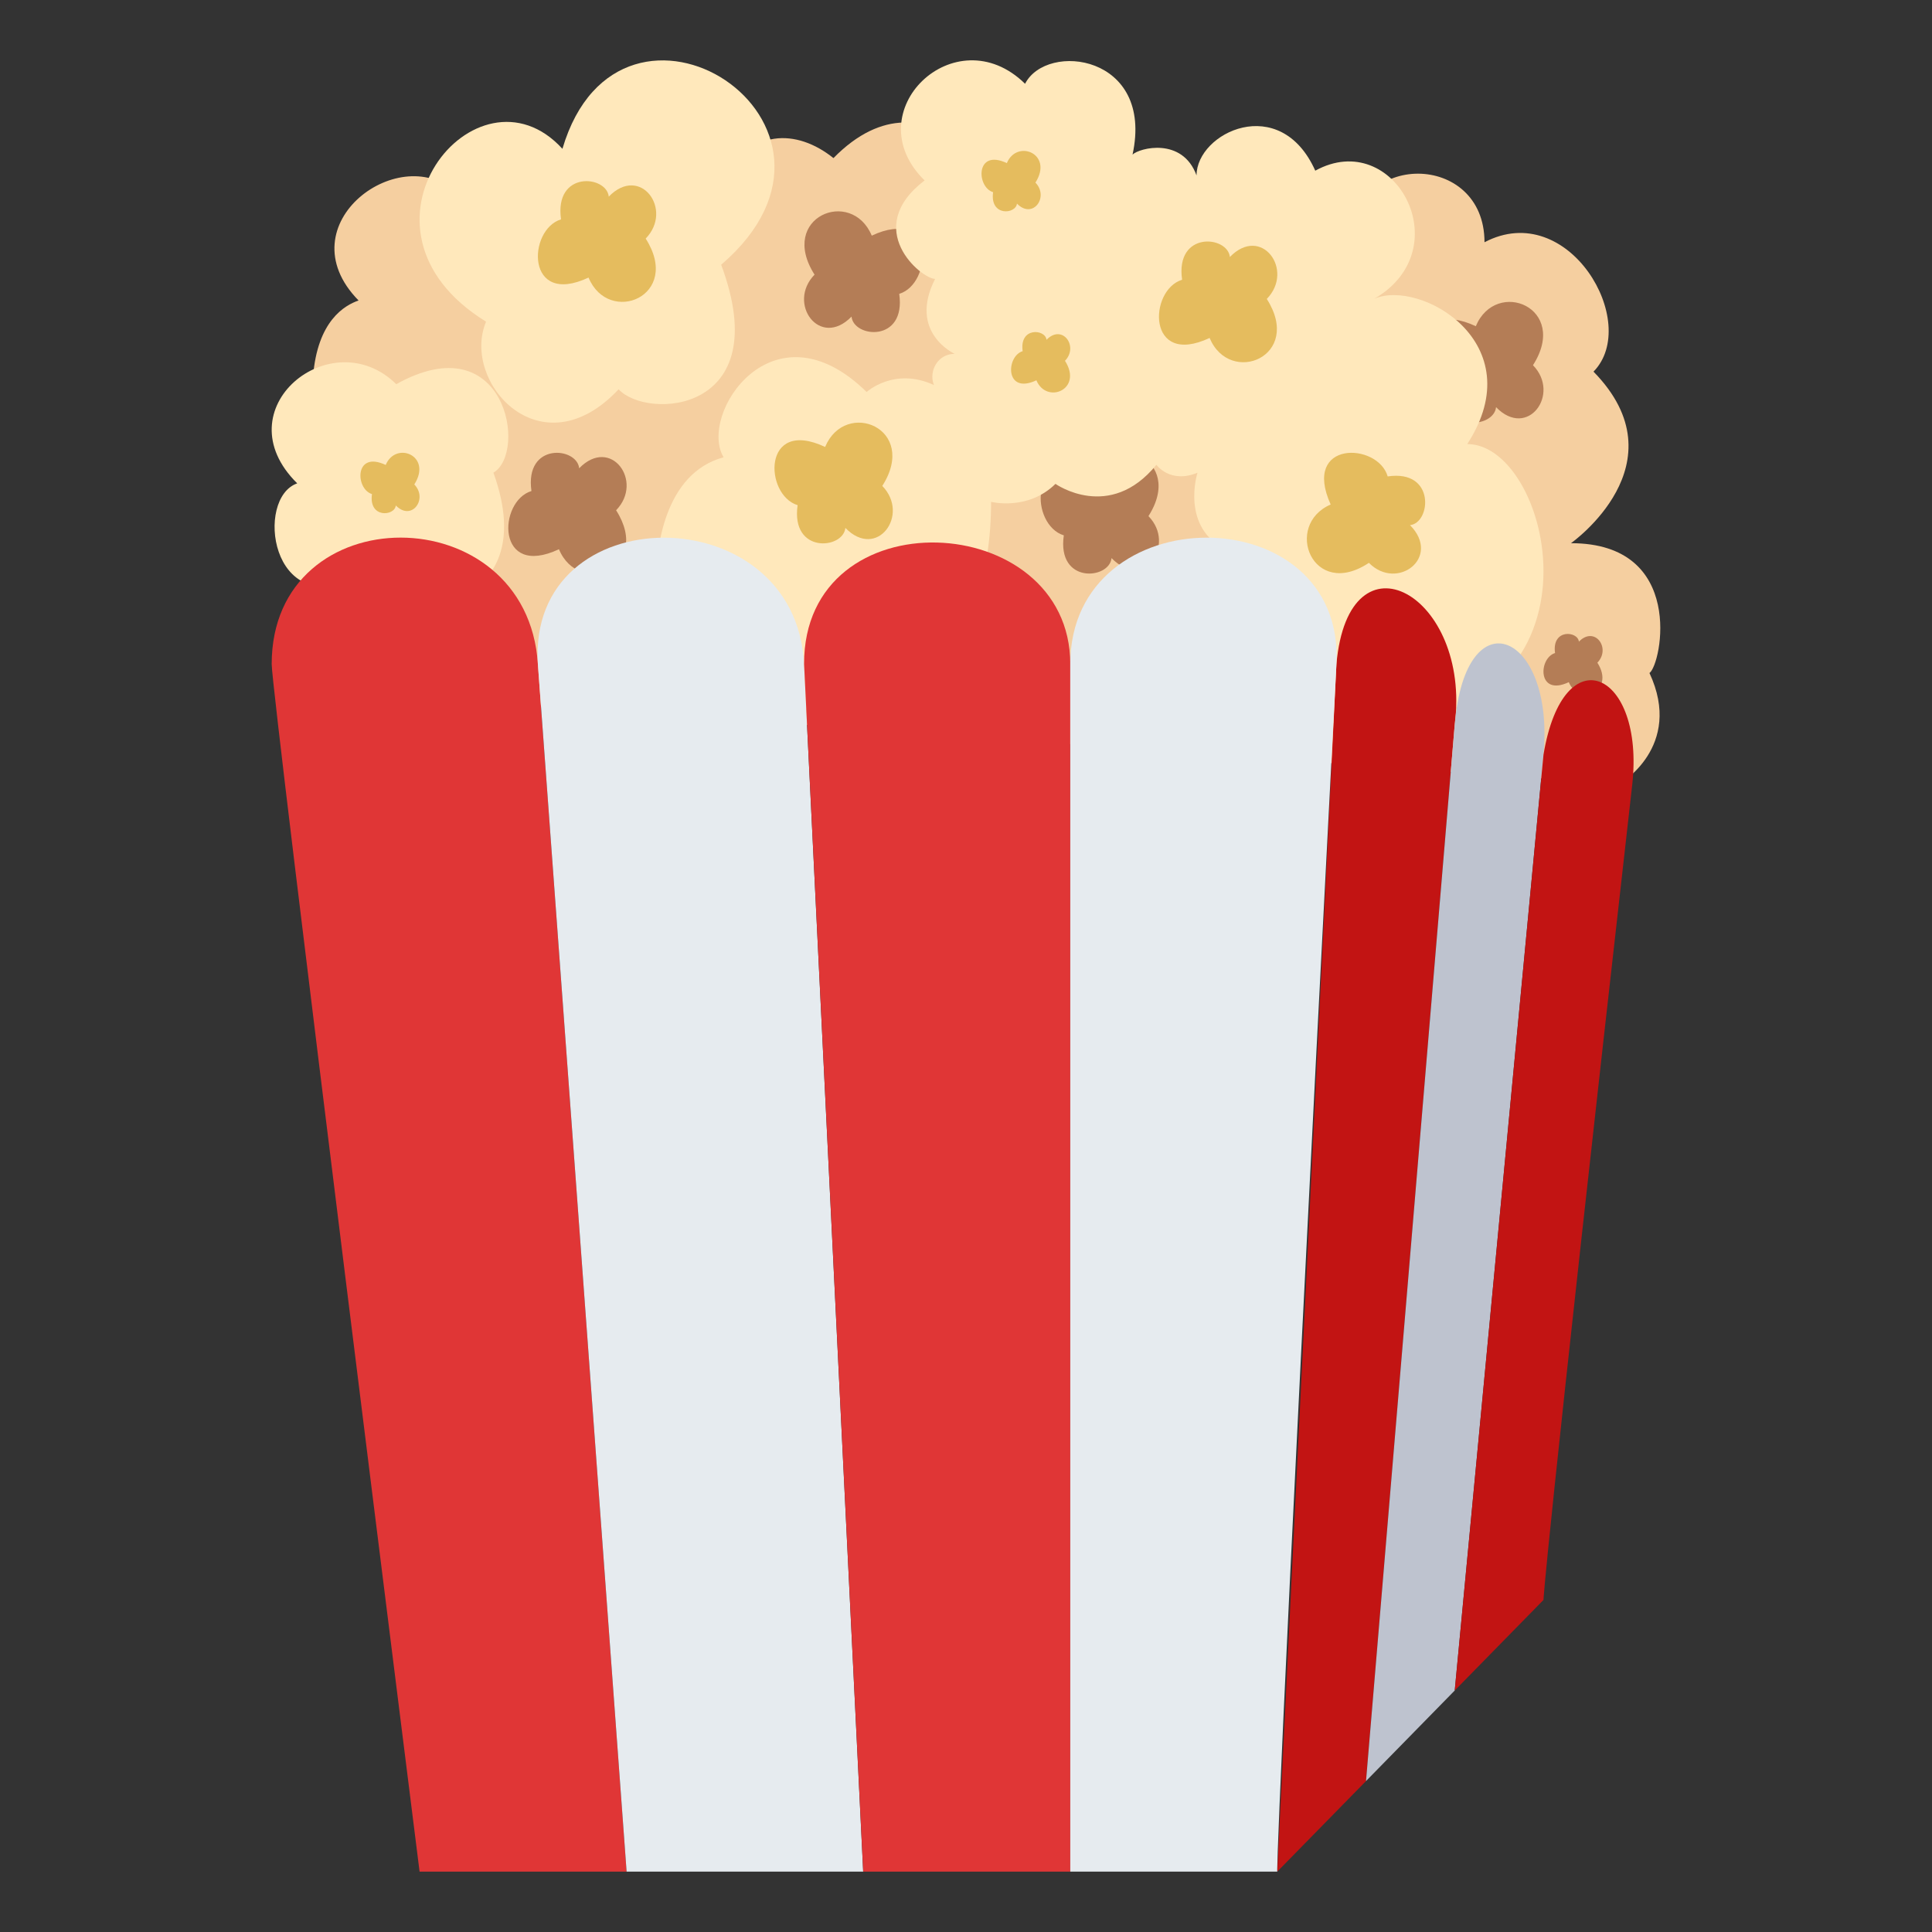 <svg xmlns="http://www.w3.org/2000/svg" width="64" height="64"><rect width="100%" height="100%" fill="#333333" stroke="none"/><path fill="#F5CFA0" d="M15.166 6.44c-1.829-1.867-5.776.975-3.288 3.514-.919.317-3.612 2.046 1.531 13.091l40.23 2.93s2.145-1.229 1.002-3.68c.406-.295 1.203-4.301-2.6-4.301 0 0 3.736-2.631.746-5.683 1.581-1.613-.83-5.749-3.611-4.286C49.177 5 44.778 5 44.778 8H32.515c1.347-1.563-1.677-6.059-4.906-2.763-1.218-.982-2.81-.982-3.572.763 0 0-6.65.479-8.871.44z"/><path fill="#B47D56" d="M36.821 18.488c-.07.709-1.814.869-1.581-.754-1.11-.336-1.181-2.912.911-1.928.672-1.609 3.11-.615 1.893 1.291.929.954-.174 2.467-1.223 1.391zm12.738-5c-.071.709-1.815.869-1.581-.754-1.111-.335-1.182-2.912.91-1.928.673-1.609 3.111-.614 1.894 1.292.928.953-.176 2.466-1.223 1.39zm-21.351-3c.07.709 1.813.869 1.58-.754 1.111-.335 1.182-2.912-.91-1.928-.672-1.609-3.11-.614-1.895 1.292-.927.953.176 2.467 1.225 1.39z"/><path fill="#FFE8BB" d="M32.831 16.624s1.214.31 2.133-.595c0 0 1.793 1.272 3.343-.633 0 0 .45.638 1.361.264 0 0-.583 1.826.976 2.566 0 0-2.487 5.773 4.479 5.773 8.458 0 6.357-9.289 3.482-9.289 2.177-3.357-1.572-5.479-3.082-4.812 2.852-1.646.673-5.689-1.953-4.244-1.164-2.599-3.933-1.261-3.933.157-.47-1.281-1.896-.91-2.12-.69.717-3.308-2.843-3.75-3.56-2.346-2.309-2.267-5.644.93-3.329 3.202-2.096 1.604-.106 3.262.349 3.262-.905 1.777.647 2.482.647 2.482-.561 0-.869.577-.686 1.034-1.318-.608-2.229.231-2.229.231-3.105-3.049-5.587.744-4.739 2.162-1.985.537-2.234 3.093-2.234 4.033.001 5.048 11.094 7.333 11.095-2.557z"/><path fill="#E5BC5E" d="M33.688 6.744c-.034.354-.905.436-.79-.377-.555-.168-.592-1.456.455-.964.335-.805 1.556-.309.947.646.463.476-.088 1.234-.612.695z"/><path fill="#B47D56" d="M52.303 21.256c-.034-.354-.905-.436-.79.377-.555.168-.592 1.456.455.965.335.805 1.556.308.947-.646.463-.477-.088-1.235-.612-.696z"/><path fill="#E5BC5E" d="M46.709 17.396c.694-.072.852-1.852-.74-1.614-.327-1.134-2.853-1.205-1.889.93-1.577.687-.601 3.174 1.267 1.933.933.947 2.417-.179 1.362-1.249zm-12.042-6.14c-.034-.354-.905-.435-.79.377-.556.168-.591 1.456.455.965.335.805 1.556.308.947-.646.464-.476-.088-1.235-.612-.696z"/><path fill="#B47D56" d="M19.186 15.512c-.071-.709-1.812-.869-1.581.754-1.111.336-1.181 2.912.911 1.928.67 1.609 3.109.615 1.893-1.291.928-.954-.174-2.467-1.223-1.391z"/><path fill="#E5BC5E" d="M28.004 17.488c-.071.709-1.813.869-1.582-.754-1.11-.336-1.181-2.912.911-1.928.672-1.609 3.109-.615 1.894 1.291.928.954-.175 2.467-1.223 1.391z"/><path fill="#FFE8BB" d="M13.126 12.726c-2.141-2.111-5.783.817-3.28 3.286-1.404.485-.886 4.524 1.967 3.122 1.393 1.642 6.22 1.195 4.532-3.476 1.138-.667.405-4.946-3.219-2.932z"/><path fill="#E5BC5E" d="M13.112 16.744c-.034.354-.905.436-.79-.377-.555-.168-.589-1.456.455-.965.335-.805 1.556-.308.947.646.464.477-.087 1.235-.612.696z"/><path fill="#E03636" d="M9 22c0 1 4.899 40 4.899 40h6.858l-2.939-40C17.458 16.418 9 16.406 9 22z"/><path fill="#E6EBEF" d="M17.818 22l2.939 40h7.837l-1.959-40c-.272-5.587-9.177-5.582-8.817 0z"/><path fill="#E03636" d="M26.636 22l1.959 40h6.859V22c0-5.146-8.834-5.594-8.818 0z"/><path fill="#C21413" d="M45.251 59l2.939-35c.551-4.289-3.51-6.576-3.919-2l-1.96 40 2.94-3z"/><path fill="#E6EBEF" d="M35.454 22v40h6.857s-.109-.277 1.96-40c.291-5.587-8.817-5.585-8.817 0z"/><path fill="#BEC3CF" d="M48.19 56l2.939-31c.383-4.035-2.578-5.309-2.939-1l-2.939 35 2.939-3z"/><path fill="#C21413" d="M51.13 53s0-1 2.939-27c.424-3.757-2.275-4.996-2.939-1l-2.94 31 2.94-3z"/><path fill="#FFE8BB" d="M18.631 4.93c-2.826-3.102-7.537 2.641-2.53 5.725-.837 2.008 1.826 4.981 4.392 2.24.93 1.021 5.235.81 3.397-4.125 5.472-4.697-3.347-10.318-5.259-3.84z"/><path fill="#E5BC5E" d="M20.166 6.513c-.071-.71-1.812-.869-1.581.754-1.111.335-1.181 2.911.911 1.928.671 1.608 3.11.614 1.893-1.292.928-.954-.175-2.467-1.223-1.39zm20.575 2c-.071-.71-1.815-.869-1.582.754-1.111.335-1.181 2.911.911 1.928.673 1.608 3.11.614 1.894-1.292.928-.954-.176-2.467-1.223-1.39z"/></svg>